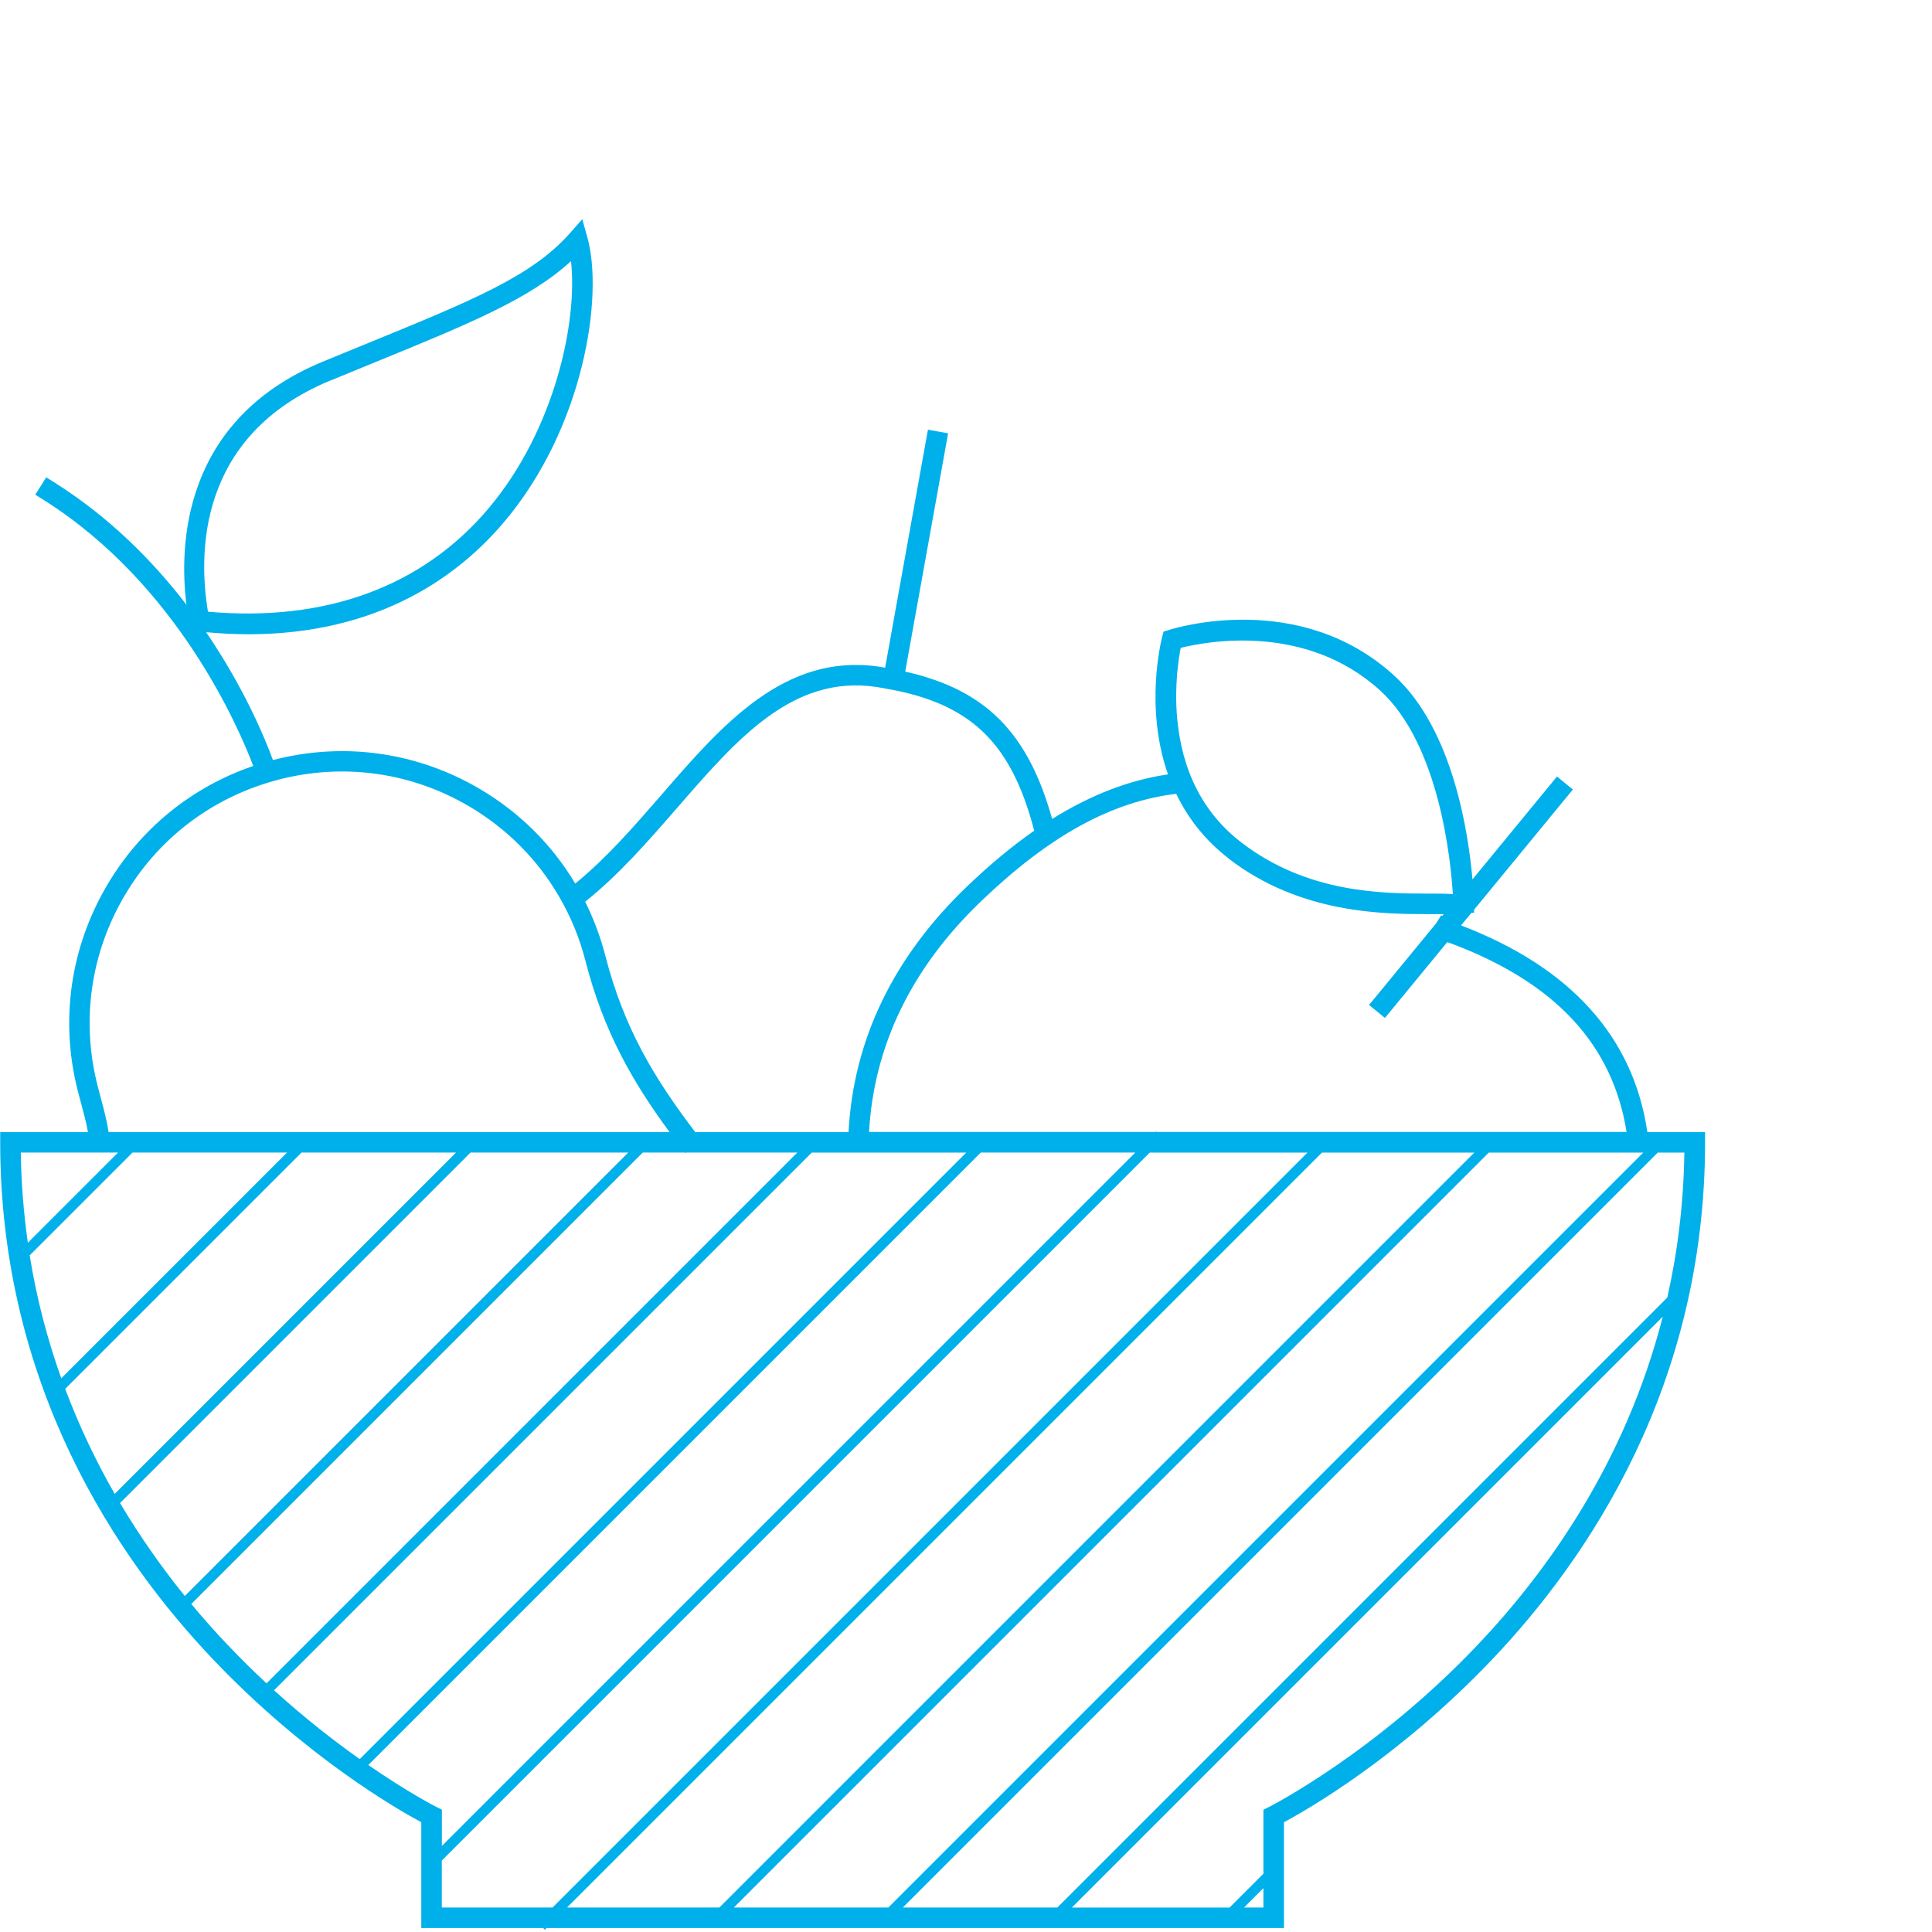 <?xml version="1.0" encoding="UTF-8"?>
<svg id="Ebene_1" data-name="Ebene 1" xmlns="http://www.w3.org/2000/svg" viewBox="0 0 282.49 282.49">
  <defs>
    <style>
      .cls-1 {
        fill: #00b0ea;
        stroke-width: 0px;
      }
    </style>
  </defs>
  <path class="cls-1" d="m240.87,165.52c-2.05-13.91-11.2-24.07-27.24-30.21l.87-1.06h.03s.02-.05.02-.05l.61-.74h.37s0-.44,0-.44l14.45-17.58-2.32-1.9-12.36,15.04c-.59-6.77-2.84-21.93-11.43-29.78-13.83-12.65-32.17-6.94-32.95-6.69l-.79.25-.21.8c-.15.58-2.57,10.31.86,20.07-5.65.82-11.26,2.98-16.94,6.52-3.51-12.59-9.7-18.9-21.48-21.55l6.27-34.84-2.95-.53-6.26,34.8c-.3-.05-.58-.11-.88-.15-13.82-2.03-22.96,8.51-31.8,18.71-3.97,4.58-8.08,9.3-12.63,13-3.36-5.63-8.1-10.37-13.9-13.8-9.16-5.41-19.87-6.94-30.17-4.29-.04.01-.09.03-.13.04-1.09-2.99-4.12-10.41-9.77-18.7,2.13.19,4.2.3,6.17.3,19.24,0,30.86-8.67,37.41-16.43,11.68-13.83,14.56-33.05,12.16-41.61l-.74-2.65-1.82,2.06c-5.55,6.26-14.11,9.76-29.66,16.12-2.03.83-4.17,1.71-6.44,2.64-20.65,8.52-21.03,26.96-19.96,35.55-4.82-6.28-11.13-12.71-19.23-17.83l-1.27-.8-1.6,2.54,1.27.8c19.53,12.34,28.49,33.3,30.6,38.87-8.97,3.06-16.48,9.14-21.35,17.39-5.41,9.16-6.94,19.87-4.29,30.17.17.65.33,1.26.49,1.85.39,1.45.74,2.75.98,4.12H.03v1.5c0,35.48,16.96,60.74,31.2,75.68,13.55,14.23,26.93,21.89,30.37,23.73v15.47h17.82l.25.25.25-.25h107.82v-15.47c3.44-1.85,16.82-9.5,30.37-23.73,14.23-14.94,31.2-40.2,31.2-75.68v-1.5h-8.43ZM48.35,55.63c2.26-.93,4.4-1.81,6.43-2.64,13.78-5.63,22.68-9.27,28.71-14.81.99,8.72-2.32,24.63-12.07,36.17-9.65,11.43-23.82,16.63-41.01,15.09-1.38-8.24-1.68-25.72,17.93-33.82Zm195.45,134.08l-89.2,89.2h-22.59l110.38-110.38h3.89c-.11,7.55-1.01,14.61-2.49,21.18Zm-3.53-21.18l-110.38,110.38h-22.59l110.38-110.38h22.59Zm-67.62-73.8c3.58-.9,18.22-3.76,29.19,6.27,8.65,7.92,10.3,24.95,10.59,29.74-.97-.08-2.16-.08-3.62-.08-6.6-.01-17.64-.03-27.32-7.49-5.57-4.29-8.73-10.48-9.39-18.4-.38-4.55.22-8.41.54-10.04Zm7.01,30.82c10.48,8.08,22.62,8.1,29.15,8.11.83,0,1.6,0,2.28.02l-.21.25-.15-.1-.75,1.19-9.8,11.92,2.32,1.9,9.1-11.07s.08.02.13.03c.1.02.36.11.5.17,15.19,5.72,23.56,14.75,25.6,27.54h-68.68l-.08-.08-.08.08h-41.92c.71-12.65,6.22-24.01,16.43-33.78,9.95-9.53,19.02-14.52,28.48-15.66,1.63,3.39,4.07,6.68,7.69,9.47Zm-38.38,42.98l-88.68,88.68c-3.69-2.61-8.01-5.96-12.53-10.06l78.62-78.62h22.59Zm-42.28-50.39c8.69-10.03,16.89-19.5,29.1-17.7.27.04.52.09.79.13h0s2.3.43,2.3.43c11.12,2.35,16.65,7.99,19.88,19.9l.15.56c-3.23,2.25-6.49,4.96-9.79,8.12-10.82,10.36-16.64,22.46-17.36,35.95h-22.42c-5.91-7.77-10.41-15.14-13.14-25.79-.71-2.76-1.71-5.4-2.95-7.9,4.93-3.92,9.25-8.88,13.44-13.71ZM14.76,160.62c-.16-.58-.32-1.18-.48-1.82-2.45-9.53-1.04-19.43,3.97-27.9,4.62-7.82,11.8-13.53,20.38-16.29l.56-.18c.53-.16,1.06-.31,1.59-.45,9.53-2.45,19.43-1.04,27.9,3.97,5.47,3.24,9.91,7.73,13.03,13.08h-.01s.07.1.07.1c1.68,2.89,2.98,6.03,3.83,9.36,2.65,10.3,6.84,17.62,12.3,25.04H15.88c-.27-1.72-.68-3.28-1.12-4.9Zm27.21,7.9l-33.01,33.01c-1.99-5.57-3.59-11.56-4.62-17.97l15.04-15.04h22.59Zm2.12,0h22.59l-49.91,49.91c-2.69-4.68-5.15-9.81-7.24-15.35l34.56-34.56Zm24.71,0h23.06L27.02,233.36c-3.24-4.01-6.47-8.54-9.47-13.59l51.25-51.25Zm-51.54,0l-13.19,13.19c-.6-4.22-.96-8.61-1.03-13.19h14.21Zm16.07,72.04c-1.76-1.85-3.56-3.86-5.36-6.03l66.01-66.01h6.19l.06.08.11-.08h16.24l-77.61,77.61c-1.86-1.73-3.75-3.58-5.63-5.57Zm20.52,17.52l89.56-89.56h22.59l-101.39,101.39v-5.31l-.83-.41c-.08-.04-4.06-2.06-9.92-6.11Zm10.75,13.96l103.51-103.51h23.06l-110.38,110.38h-16.19v-6.87Zm128.69-103.51h22.27l-110.38,110.38h-22.27l110.38-110.38Zm-11.39,110.38l2.83-2.83v2.83h-2.83Zm34.1-38.34c-15.04,15.81-30.29,23.55-30.44,23.63l-.83.42v9.35l-4.95,4.95h-23.06l86.4-86.4c-5.45,21.37-17,37.41-27.13,48.06Z"/>
</svg>